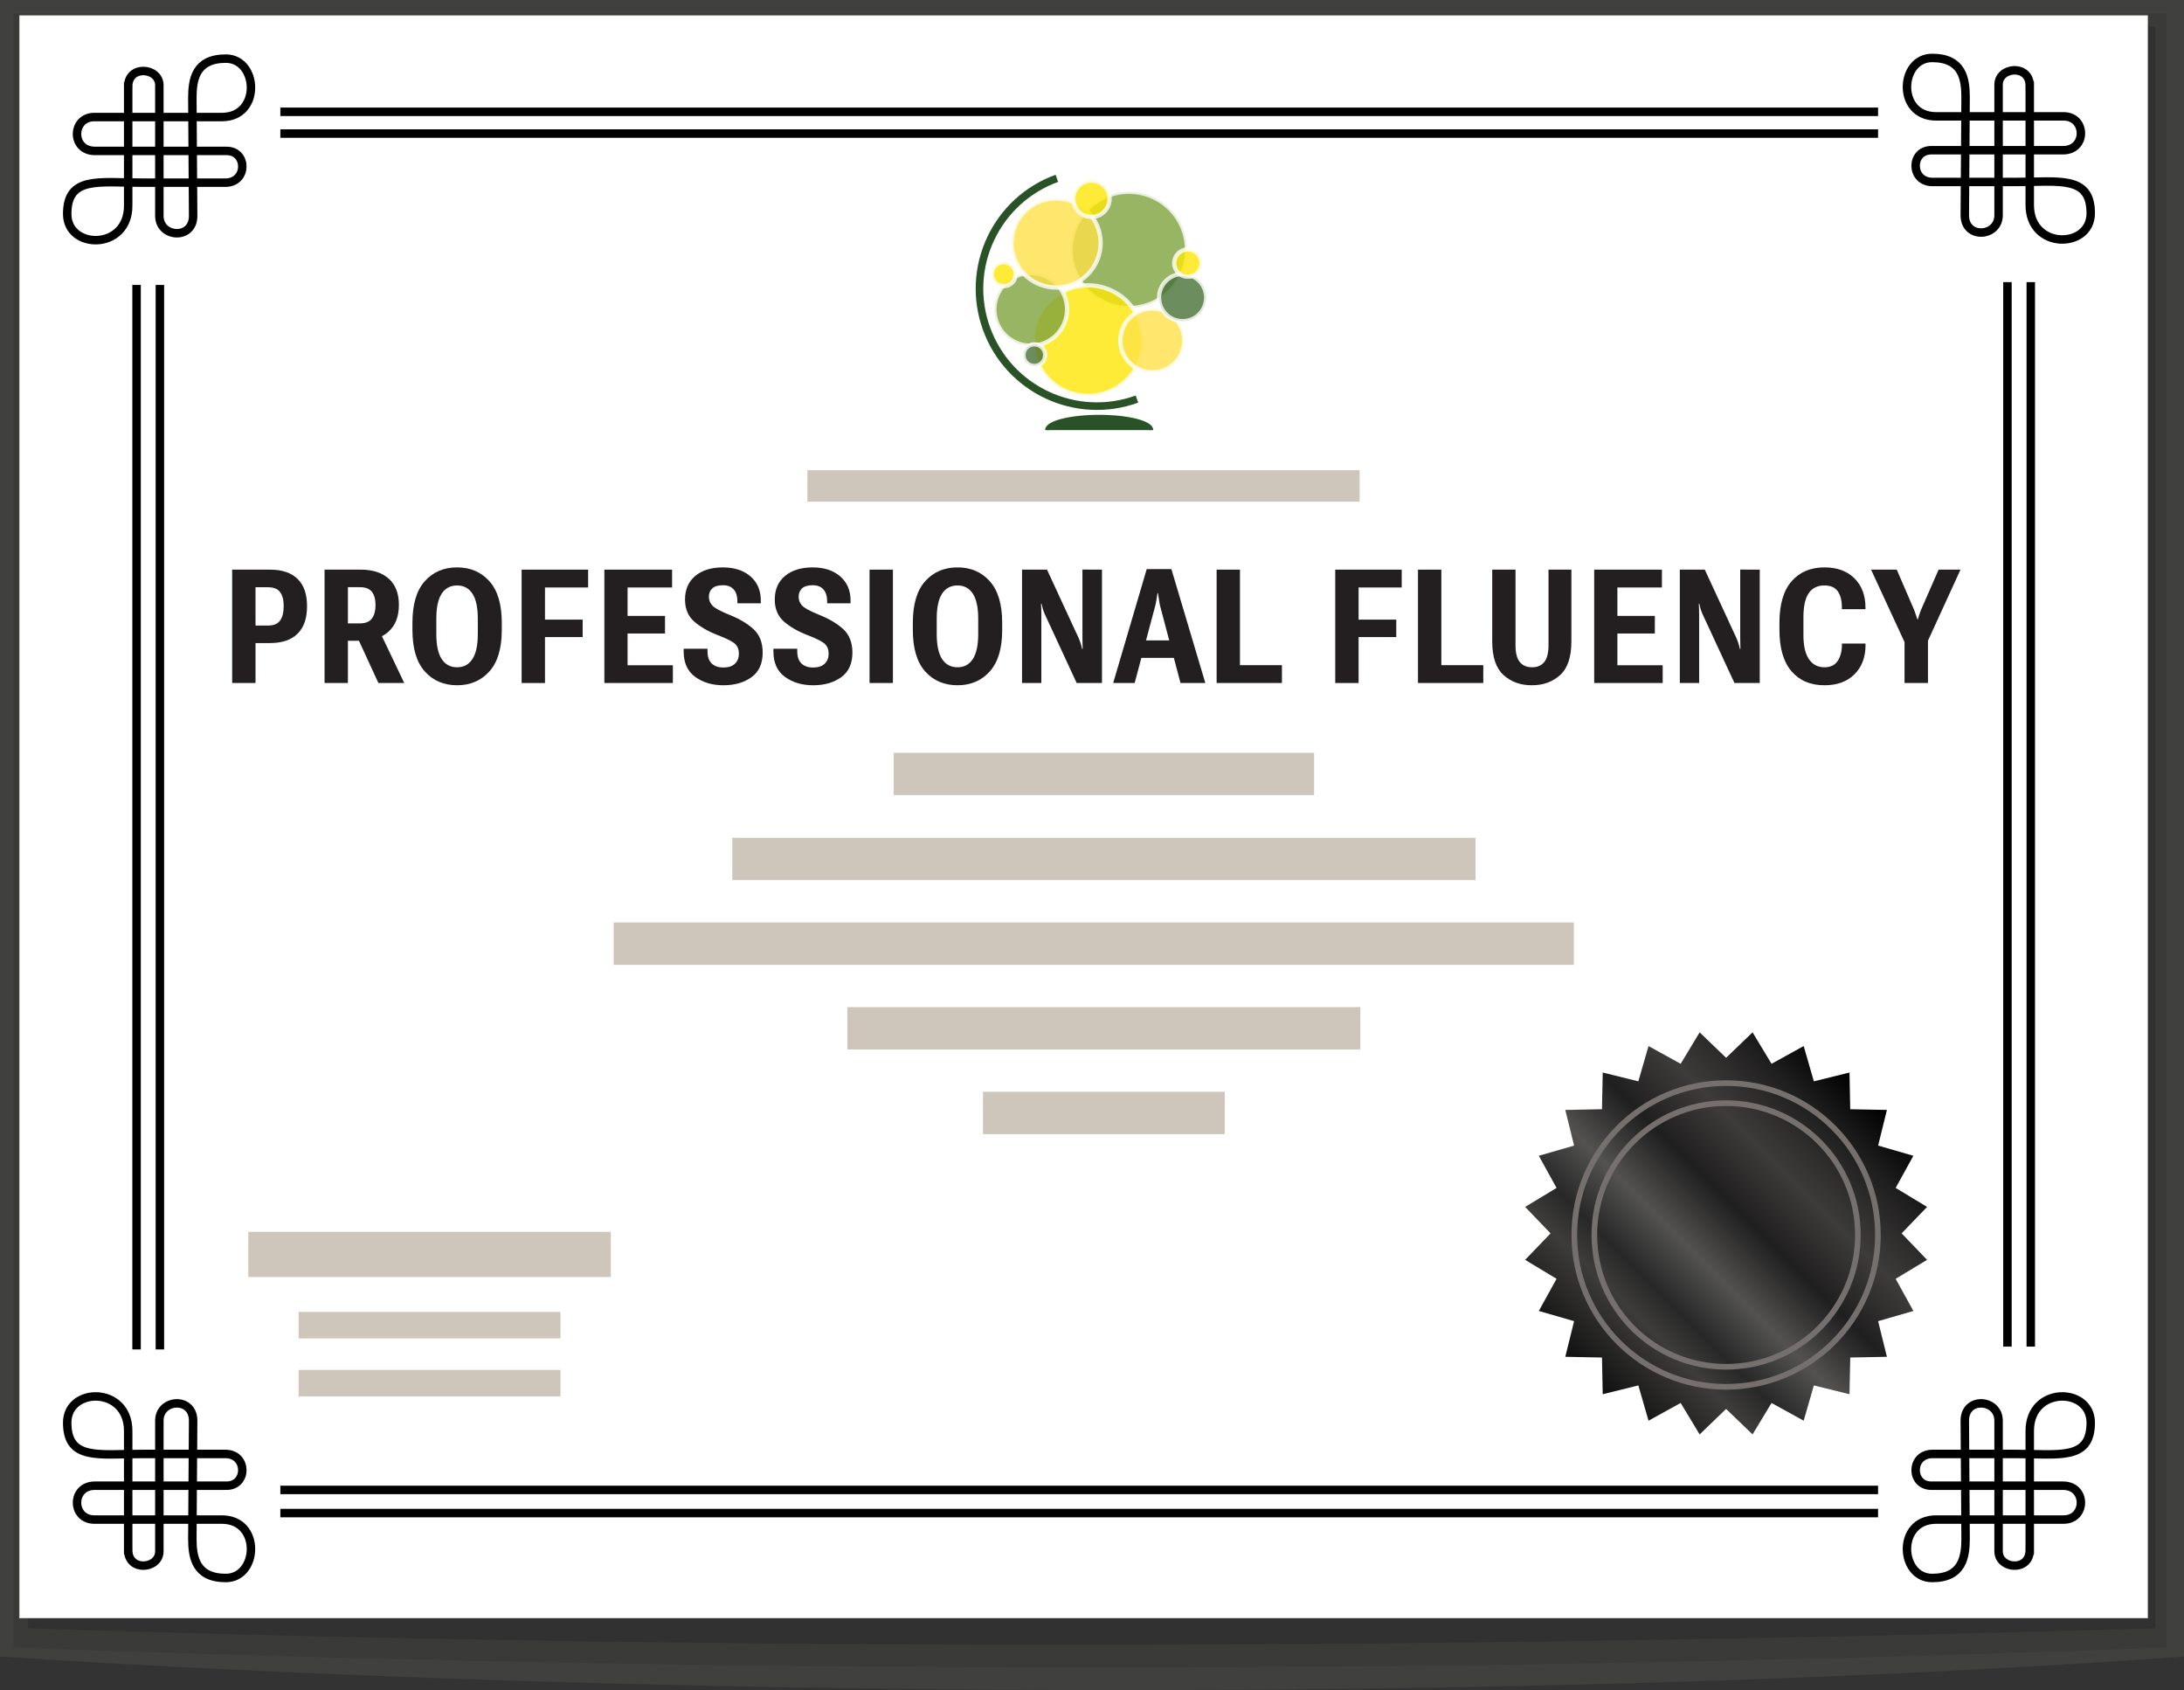 <?xml version="1.0" encoding="UTF-8"?> <svg xmlns="http://www.w3.org/2000/svg" xmlns:xlink="http://www.w3.org/1999/xlink" id="Layer_2" viewBox="0 0 3096.41 2395.57"><rect x="0" y="0" width="3096.41" height="2395.57" fill="#333333" stroke="none"/><defs><style>.cls-1{fill:#477135;}.cls-1,.cls-2,.cls-3,.cls-4,.cls-5,.cls-6,.cls-7,.cls-8{stroke-miterlimit:10;}.cls-1,.cls-3,.cls-4,.cls-6,.cls-8{stroke-width:6.05px;}.cls-1,.cls-3,.cls-6,.cls-8{opacity:.8;stroke:#fff;}.cls-9{fill:#231f20;}.cls-2{stroke-width:10.73px;}.cls-2,.cls-4{stroke:#2a5227;}.cls-2,.cls-5,.cls-7{fill:none;}.cls-3{fill:#fee148;}.cls-10{fill:url(#linear-gradient);}.cls-11{fill:#fff;}.cls-12{fill:#8c8a88;}.cls-4{fill:#2a5227;}.cls-13{opacity:.1;}.cls-14{opacity:.15;}.cls-5{stroke:#000;stroke-width:12px;}.cls-15{fill:#cec6bb;}.cls-6{fill:#7fa23e;}.cls-7{stroke:#75706d;stroke-width:8px;}.cls-16{fill:#e0dbd5;}.cls-8{fill:#fee606;}</style><symbol id="New_Symbol" viewBox="0 0 1361.27 540.55"><rect class="cls-15" x="331.33" y="360.55" width="727.29" height="60"></rect><rect class="cls-15" x="168.12" y="120.55" width="1053.73" height="60"></rect><rect class="cls-15" x="396.96" width="596.04" height="60"></rect><rect class="cls-15" x="523.54" y="480.55" width="342.88" height="60"></rect><rect class="cls-15" x="0" y="240.55" width="1361.27" height="60"></rect></symbol><symbol id="global_seal_logo_simplified" viewBox="0 0 329.8 361.88"><path class="cls-2" d="M228.61,317.94c-86.4,31.36-181.86-13.28-213.21-99.68C-15.97,131.85,28.68,36.4,115.09,5.04"></path><path class="cls-4" d="M101.46,361.88c0-10.27,32.97-18.59,73.63-18.59s73.61,8.32,73.61,18.59"></path><path class="cls-6" d="M296.18,129.95c-12.96,43.64-58.84,68.5-102.46,55.55-43.65-12.97-68.51-58.84-55.55-102.49,12.97-43.64,58.85-68.5,102.48-55.54,43.63,12.96,68.49,58.84,55.53,102.48Z"></path><path class="cls-8" d="M234.4,257.36c-12.32,41.48-55.94,65.13-97.42,52.81-41.49-12.34-65.13-55.94-52.82-97.43,12.33-41.49,55.95-65.13,97.43-52.81,41.47,12.32,65.13,55.94,52.8,97.43Z"></path><path class="cls-6" d="M127.38,205.46c-8.1,27.27-36.77,42.81-64.03,34.71-27.28-8.09-42.81-36.78-34.71-64.05,8.1-27.27,36.77-42.8,64.04-34.71,27.27,8.1,42.81,36.77,34.7,64.04Z"></path><path class="cls-3" d="M174.55,114.68c-9.95,33.45-45.1,52.51-78.54,42.59-33.46-9.94-52.53-45.1-42.6-78.55,9.95-33.47,45.1-52.52,78.57-42.59,33.44,9.94,52.5,45.11,42.58,78.55Z"></path><path class="cls-3" d="M293.74,247.68c-7.12,23.96-32.3,37.61-56.25,30.5-23.96-7.11-37.61-32.3-30.51-56.25,7.13-23.96,32.3-37.62,56.26-30.5,23.97,7.11,37.61,32.3,30.51,56.25Z"></path><path class="cls-1" d="M326.5,178.34c-2.34,18.32-19.09,31.25-37.39,28.9-18.32-2.36-31.25-19.09-28.88-37.4,2.34-18.31,19.09-31.25,37.4-28.89,18.29,2.34,31.23,19.1,28.86,37.39Z"></path><path class="cls-8" d="M188.77,41.35c-4.03,13.64-18.36,21.39-31.99,17.35-13.63-4.04-21.41-18.38-17.35-32,4.05-13.64,18.38-21.39,32.01-17.35,13.62,4.04,21.39,18.38,17.34,32Z"></path><path class="cls-8" d="M56.1,145.77c-2.69,9.01-12.16,14.13-21.17,11.46-9.01-2.67-14.14-12.15-11.46-21.16,2.67-8.99,12.14-14.14,21.15-11.46,9.01,2.69,14.14,12.15,11.47,21.16Z"></path><path class="cls-8" d="M320.01,127.62c-1.36,10.6-11.07,18.1-21.68,16.73-10.6-1.35-18.09-11.06-16.72-21.67,1.36-10.61,11.06-18.1,21.68-16.75,10.6,1.37,18.09,11.07,16.73,21.68Z"></path><path class="cls-1" d="M97.83,260.02c-2.41,8.16-10.98,12.79-19.13,10.37-8.15-2.42-12.79-10.97-10.36-19.12,2.4-8.15,10.97-12.79,19.12-10.37,8.15,2.41,12.79,10.98,10.37,19.11Z"></path></symbol><linearGradient id="linear-gradient" x1="2245.75" y1="1949.64" x2="2648.69" y2="1546.69" gradientUnits="userSpaceOnUse"><stop offset="0" stop-color="#101010"></stop><stop offset=".2" stop-color="#3e3c3b"></stop><stop offset=".28" stop-color="#282828"></stop><stop offset=".41" stop-color="#535251"></stop><stop offset=".56" stop-color="#201f1f"></stop><stop offset=".71" stop-color="#3e3c3b"></stop><stop offset=".87" stop-color="#201f1f"></stop><stop offset="1" stop-color="#000"></stop></linearGradient></defs><g id="Layer_1-2"><g id="Professional_Cert"><g class="cls-14"><path class="cls-12" d="M0,2348c867.21,56.81,2129.58,69.72,3096.41,0V0S0,0,0,0v2348Z"></path></g><g class="cls-13"><path d="M19.19,2335.09c992.44,36.33,2016.88,39.3,3052.1,0V19.11H19.19v2315.98Z"></path></g><g class="cls-14"><path d="M39.69,2307.99c982.45,31.74,1988.65,30.36,3015.97,0V37.32H39.69v2270.67Z"></path></g><rect class="cls-11" x="27.71" y="22.21" width="3016.97" height="2271"></rect><path class="cls-16" d="M3044.18,22.71v2270H28.21V22.71h3015.97M3045.18,21.71H27.21v2272h3017.97V21.71h0Z"></path><path class="cls-5" d="M181.74,2197.1v-169.05c0-63.6-86.46-62.36-86.46-11.6,0,53.89,44.64,44.36,106.19,44.36h118.12c31.62,0,31.7,45,1.63,45h-186.67c-34.01,0-33.32,48-.77,48h180.7c56.56,0,51.79,82.81,5.65,82.81-43.05,0-47.43-29.93-47.43-55.9,0-22.02,1.13-149.02,1.13-167.09,0-34.36-47.9-30.97-47.9,0v185.16c0,25.41-44.18,29.36-44.18-1.69Z"></path><path class="cls-5" d="M181.74,122.61v169.05c0,63.6-86.46,62.36-86.46,11.6,0-53.89,44.64-44.36,106.19-44.36h118.12c31.62,0,31.7-45,1.63-45h-186.67c-34.01,0-33.32-48-.77-48h180.7c56.56,0,51.79-82.81,5.65-82.81-43.05,0-47.43,29.93-47.43,55.9,0,22.02,1.13,149.02,1.13,167.09,0,34.36-47.9,30.97-47.9,0V120.92c0-25.41-44.18-29.36-44.18,1.69Z"></path><path class="cls-5" d="M2877.72,2197.1c0-43.28,0-143.36,0-169.05,0-63.6,86.46-62.36,86.46-11.6,0,53.89-44.64,44.36-106.19,44.36-19.2,0-100.62,0-118.12,0-31.62,0-31.7,45-1.63,45,54.21,0,157.87,0,186.67,0,34.01,0,33.32,48,.77,48-23.15,0-156.98,0-180.7,0-56.56,0-51.79,82.81-5.65,82.81,43.05,0,47.43-29.93,47.43-55.9,0-22.02-1.13-149.02-1.13-167.09,0-34.36,47.9-30.97,47.9,0,0,33.88,0,169.34,0,185.16,0,25.41,44.18,29.36,44.18-1.69Z"></path><path class="cls-5" d="M2877.72,121.63c0,43.28,0,143.36,0,169.05,0,63.6,86.46,62.36,86.46,11.6,0-53.89-44.64-44.36-106.19-44.36-19.2,0-100.62,0-118.12,0-31.62,0-31.7-45-1.63-45,54.21,0,157.87,0,186.67,0,34.01,0,33.32-48,.77-48-23.15,0-156.98,0-180.7,0-56.56,0-51.79-82.81-5.65-82.81,43.05,0,47.43,29.93,47.43,55.9,0,22.02-1.13,149.02-1.13,167.09,0,34.36,47.9,30.97,47.9,0,0-33.88,0-169.34,0-185.16,0-25.41,44.18-29.36,44.18,1.69Z"></path><line class="cls-5" x1="397.47" y1="2111.8" x2="2662.66" y2="2111.8"></line><line class="cls-5" x1="397.47" y1="2144.62" x2="2662.66" y2="2144.62"></line><line class="cls-5" x1="397.47" y1="158.48" x2="2662.66" y2="158.48"></line><line class="cls-5" x1="397.47" y1="189.31" x2="2662.66" y2="189.31"></line><line class="cls-5" x1="193.62" y1="1912.66" x2="193.62" y2="403.86"></line><line class="cls-5" x1="226.69" y1="1912.66" x2="226.69" y2="403.86"></line><line class="cls-5" x1="2846.1" y1="1908.66" x2="2846.1" y2="399.86"></line><line class="cls-5" x1="2879.17" y1="1908.66" x2="2879.17" y2="399.86"></line><polygon class="cls-10" points="2447.22 1499.3 2484.73 1463.24 2511.63 1507.78 2557.19 1482.66 2571.65 1532.65 2622.17 1520.17 2623.19 1572.19 2675.21 1573.22 2662.74 1623.73 2712.73 1638.19 2687.6 1683.75 2732.14 1710.65 2696.08 1748.16 2732.14 1785.68 2687.6 1812.57 2712.73 1858.14 2662.74 1872.59 2675.21 1923.11 2623.19 1924.14 2622.17 1976.16 2571.65 1963.68 2557.19 2013.67 2511.63 1988.55 2484.73 2033.09 2447.22 1997.02 2409.71 2033.09 2382.81 1988.55 2337.24 2013.67 2322.79 1963.68 2272.27 1976.16 2271.25 1924.14 2219.22 1923.11 2231.7 1872.59 2181.71 1858.14 2206.84 1812.57 2162.29 1785.68 2198.36 1748.16 2162.29 1710.65 2206.84 1683.75 2181.71 1638.19 2231.7 1623.73 2219.22 1573.22 2271.25 1572.19 2272.27 1520.17 2322.79 1532.65 2337.24 1482.66 2382.81 1507.78 2409.71 1463.24 2447.22 1499.3"></polygon><path class="cls-9" d="M329.16,807.41h53.85c16.85,0,29.78,4.34,38.79,13.02,9.01,8.68,13.52,21.63,13.52,38.84s-4.49,30.13-13.46,38.95c-8.98,8.83-21.92,13.24-38.84,13.24h-20.75v56.61h-33.11v-160.67ZM379.92,886.65c8.17,0,13.92-2.41,17.27-7.23,3.35-4.82,5.02-11.57,5.02-20.25s-1.67-15.14-5.02-19.81c-3.35-4.67-9.1-7.01-17.27-7.01h-17.66v54.29h17.66Z"></path><path class="cls-9" d="M460.15,807.41h51.2c17.07,0,30.36,4.29,39.89,12.86,9.53,8.57,14.29,20.95,14.29,37.13s-4.8,28.8-14.4,37.63c-9.6,8.83-22.9,13.21-39.89,13.13h-17.99v59.92h-33.11v-160.67ZM510.14,883.56c8.17,0,13.92-2.35,17.27-7.06,3.35-4.71,5.02-11,5.02-18.87s-1.67-14.07-5.02-18.59-9.1-6.79-17.27-6.79h-16.88v51.31h16.88ZM502.41,894.04l35.31-.22,35.42,74.27h-36.64l-34.1-74.05Z"></path><path class="cls-9" d="M584.74,882.78c0-26.26,5.83-45.92,17.49-58.98,11.66-13.06,26.94-19.59,45.85-19.59s34.01,6.53,45.74,19.59c11.73,13.06,17.6,32.72,17.6,58.98v9.93c0,26.26-5.87,45.93-17.6,58.98-11.74,13.06-26.98,19.59-45.74,19.59s-34.19-6.53-45.85-19.59c-11.66-13.06-17.49-32.72-17.49-58.98v-9.93ZM626.23,934.15c5.08,7.76,12.36,11.64,21.85,11.64s16.57-3.88,21.68-11.64c5.11-7.76,7.67-19.55,7.67-35.37v-21.96c0-15.89-2.56-27.7-7.67-35.42-5.11-7.72-12.34-11.59-21.68-11.59s-16.77,3.86-21.85,11.59-7.61,19.53-7.61,35.42v21.96c0,15.82,2.54,27.61,7.61,35.37Z"></path><path class="cls-9" d="M739.56,807.41h94.24v25.27h-61.13v45.58h53.41v24.72h-53.41v65.11h-33.11v-160.67Z"></path><path class="cls-9" d="M856.86,807.41h96.01v25.27h-63.12v40.28h53.08v24.94h-53.08v45.02h64.22v25.16h-97.11v-160.67Z"></path><path class="cls-9" d="M969.31,919.53h33.77v3.53c0,7.65,1.97,13.41,5.9,17.27,3.93,3.86,9.47,5.79,16.61,5.79s12.49-1.77,16.28-5.3c3.79-3.53,5.68-8.31,5.68-14.35s-1.78-10.41-5.35-13.79c-3.57-3.38-11.75-7.54-24.55-12.47-13.39-5.15-24.46-11.49-33.22-19.04-8.76-7.54-13.17-17.97-13.24-31.28,0-14.35,4.86-25.55,14.57-33.6s22.73-12.08,39.06-12.08,29.3,4.23,39.12,12.69c9.82,8.46,14.73,19.94,14.73,34.43v3.75h-33.22v-3.31c0-6.84-1.73-12.27-5.19-16.28-3.46-4.01-8.57-6.01-15.34-6.01s-11.96,1.51-15.12,4.52c-3.16,3.02-4.75,6.95-4.75,11.81s1.67,8.98,5.02,12.58c3.35,3.61,11.53,8.02,24.55,13.24,13.68,5.45,24.87,12.1,33.55,19.97,8.68,7.87,13.06,18.94,13.13,33.22,0,15.74-5.3,27.42-15.89,35.04s-23.84,11.42-39.73,11.42-29.08-3.95-40-11.86c-10.92-7.91-16.39-19.92-16.39-36.03v-3.86Z"></path><path class="cls-9" d="M1096.55,919.53h33.77v3.53c0,7.65,1.97,13.41,5.9,17.27,3.93,3.86,9.47,5.79,16.61,5.79s12.49-1.77,16.28-5.3c3.79-3.53,5.68-8.31,5.68-14.35s-1.78-10.41-5.35-13.79c-3.57-3.38-11.75-7.54-24.55-12.47-13.39-5.15-24.46-11.49-33.22-19.04-8.76-7.54-13.17-17.97-13.24-31.28,0-14.35,4.86-25.55,14.57-33.6s22.73-12.08,39.06-12.08,29.3,4.23,39.12,12.69c9.82,8.46,14.73,19.94,14.73,34.43v3.75h-33.22v-3.31c0-6.84-1.73-12.27-5.19-16.28-3.46-4.01-8.57-6.01-15.34-6.01s-11.96,1.51-15.12,4.52c-3.16,3.02-4.75,6.95-4.75,11.81s1.67,8.98,5.02,12.58c3.35,3.61,11.53,8.02,24.55,13.24,13.68,5.45,24.87,12.1,33.55,19.97,8.68,7.87,13.06,18.94,13.13,33.22,0,15.74-5.3,27.42-15.89,35.04s-23.84,11.42-39.73,11.42-29.08-3.95-40-11.86c-10.92-7.91-16.39-19.92-16.39-36.03v-3.86Z"></path><path class="cls-9" d="M1232.83,807.41h33.11v160.67h-33.11v-160.67Z"></path><path class="cls-9" d="M1294.19,882.78c0-26.26,5.83-45.92,17.49-58.98,11.66-13.06,26.94-19.59,45.85-19.59s34.01,6.53,45.74,19.59c11.73,13.06,17.6,32.72,17.6,58.98v9.93c0,26.26-5.87,45.93-17.6,58.98-11.74,13.06-26.98,19.59-45.74,19.59s-34.19-6.53-45.85-19.59c-11.66-13.06-17.49-32.72-17.49-58.98v-9.93ZM1335.68,934.15c5.08,7.76,12.36,11.64,21.85,11.64s16.57-3.88,21.68-11.64c5.11-7.76,7.67-19.55,7.67-35.37v-21.96c0-15.89-2.56-27.7-7.67-35.42-5.11-7.72-12.34-11.59-21.68-11.59s-16.77,3.86-21.85,11.59-7.61,19.53-7.61,35.42v21.96c0,15.82,2.54,27.61,7.61,35.37Z"></path><path class="cls-9" d="M1449.01,807.41h35.42l44.91,97.11c.88,1.99,1.77,4.32,2.65,7.01.88,2.69,1.62,5.43,2.21,8.22h.77c-.07-2.87-.15-5.57-.22-8.11-.07-2.54-.11-5.13-.11-7.78v-96.56l27.7.11v160.67h-35.86l-45.35-97.88c-1.03-2.28-1.89-4.6-2.59-6.95-.7-2.35-1.31-4.86-1.82-7.5h-.77c.15,2.65.26,5.37.33,8.17.07,2.8.11,5.52.11,8.17v96.01h-27.37v-160.67Z"></path><path class="cls-9" d="M1625.79,806.64h34.98l48.11,161.44h-35.2l-29.02-109.69c-.59-2.57-1.12-5.65-1.6-9.21-.48-3.57-.9-6.38-1.27-8.44h-.77c-.29,2.06-.72,4.87-1.27,8.44-.55,3.57-1.16,6.64-1.82,9.21l-29.24,109.69h-30.46l47.56-161.44ZM1611.67,907.72h61.58l6.51,24.72h-74.71l6.62-24.72Z"></path><path class="cls-9" d="M1724.89,807.41h33.11v135.4h59.48v25.27h-92.58v-160.67Z"></path><path class="cls-9" d="M1893.06,807.41h94.24v25.27h-61.13v45.58h53.41v24.72h-53.41v65.11h-33.11v-160.67Z"></path><path class="cls-9" d="M2010.37,807.41h33.11v135.4h59.48v25.27h-92.58v-160.67Z"></path><path class="cls-9" d="M2115.64,807.41h33v107.26c0,10.89,2.04,18.8,6.12,23.73,4.08,4.93,9.88,7.39,17.38,7.39s13.17-2.46,17.21-7.39c4.04-4.93,6.07-12.84,6.07-23.73v-107.26h32.44v101.74c0,22.07-5.3,37.94-15.89,47.62-10.59,9.67-23.98,14.51-40.17,14.51s-29.5-4.84-40.17-14.51c-10.67-9.67-16-25.55-16-47.62v-101.74Z"></path><path class="cls-9" d="M2260.2,807.41h96.01v25.27h-63.12v40.28h53.08v24.94h-53.08v45.02h64.22v25.16h-97.11v-160.67Z"></path><path class="cls-9" d="M2381.59,807.41h35.42l44.91,97.11c.88,1.99,1.77,4.32,2.65,7.01.88,2.69,1.62,5.43,2.21,8.22h.77c-.07-2.87-.15-5.57-.22-8.11-.07-2.54-.11-5.13-.11-7.78v-96.56l27.7.11v160.67h-35.86l-45.35-97.88c-1.03-2.28-1.89-4.6-2.59-6.95-.7-2.35-1.31-4.86-1.82-7.5h-.77c.15,2.65.26,5.37.33,8.17.07,2.8.11,5.52.11,8.17v96.01h-27.37v-160.67Z"></path><path class="cls-9" d="M2522.84,882.78c0-26.04,5.72-45.65,17.16-58.82,11.44-13.17,27.02-19.75,46.73-19.75,17.88,0,32.02,5.17,42.43,15.5,10.41,10.34,15.62,24.04,15.62,41.11v2.65h-33.44v-3.09c0-9.2-1.91-16.59-5.74-22.18-3.83-5.59-10.19-8.39-19.09-8.39-9.79,0-17.18,3.66-22.18,10.98-5,7.32-7.5,18.78-7.5,34.37v25.05c0,15.08,2.61,26.45,7.83,34.1,5.22,7.65,12.58,11.48,22.07,11.48,8.31,0,14.46-2.89,18.43-8.66,3.97-5.77,6.07-13.15,6.29-22.13l-.11-2.87h33.44l.11,2.87c-.15,16.92-5.41,30.53-15.78,40.83-10.37,10.3-24.5,15.45-42.38,15.45-19.86,0-35.48-6.62-46.84-19.86-11.37-13.24-17.05-32.81-17.05-58.71v-9.93Z"></path><path class="cls-9" d="M2700.18,910.04l-47.45-102.63h36.42l24.61,56.94c.81,2.06,1.6,4.29,2.37,6.68.77,2.39,1.53,4.65,2.26,6.79h.66c.59-2.13,1.29-4.38,2.1-6.73.81-2.35,1.62-4.6,2.43-6.73l24.94-56.94h31.01l-46.13,100.75v59.92h-33.22v-58.04Z"></path><rect class="cls-15" x="1144.71" y="666.45" width="782.96" height="44.64"></rect><circle class="cls-7" cx="2447.22" cy="1750.42" r="186.83"></circle><circle class="cls-7" cx="2447.22" cy="1750.42" r="215.24"></circle><use width="1361.27" height="540.55" transform="translate(870.07 1066.95)" xlink:href="#New_Symbol"></use><use width="329.8" height="361.88" transform="translate(1383.31 247.71)" xlink:href="#global_seal_logo_simplified"></use><rect class="cls-15" x="423.39" y="1859.51" width="371.23" height="37.54"></rect><rect class="cls-15" x="423.39" y="1941.74" width="371.23" height="37.54"></rect><rect class="cls-15" x="352.04" y="1746.05" width="513.95" height="64"></rect></g></g></svg> 